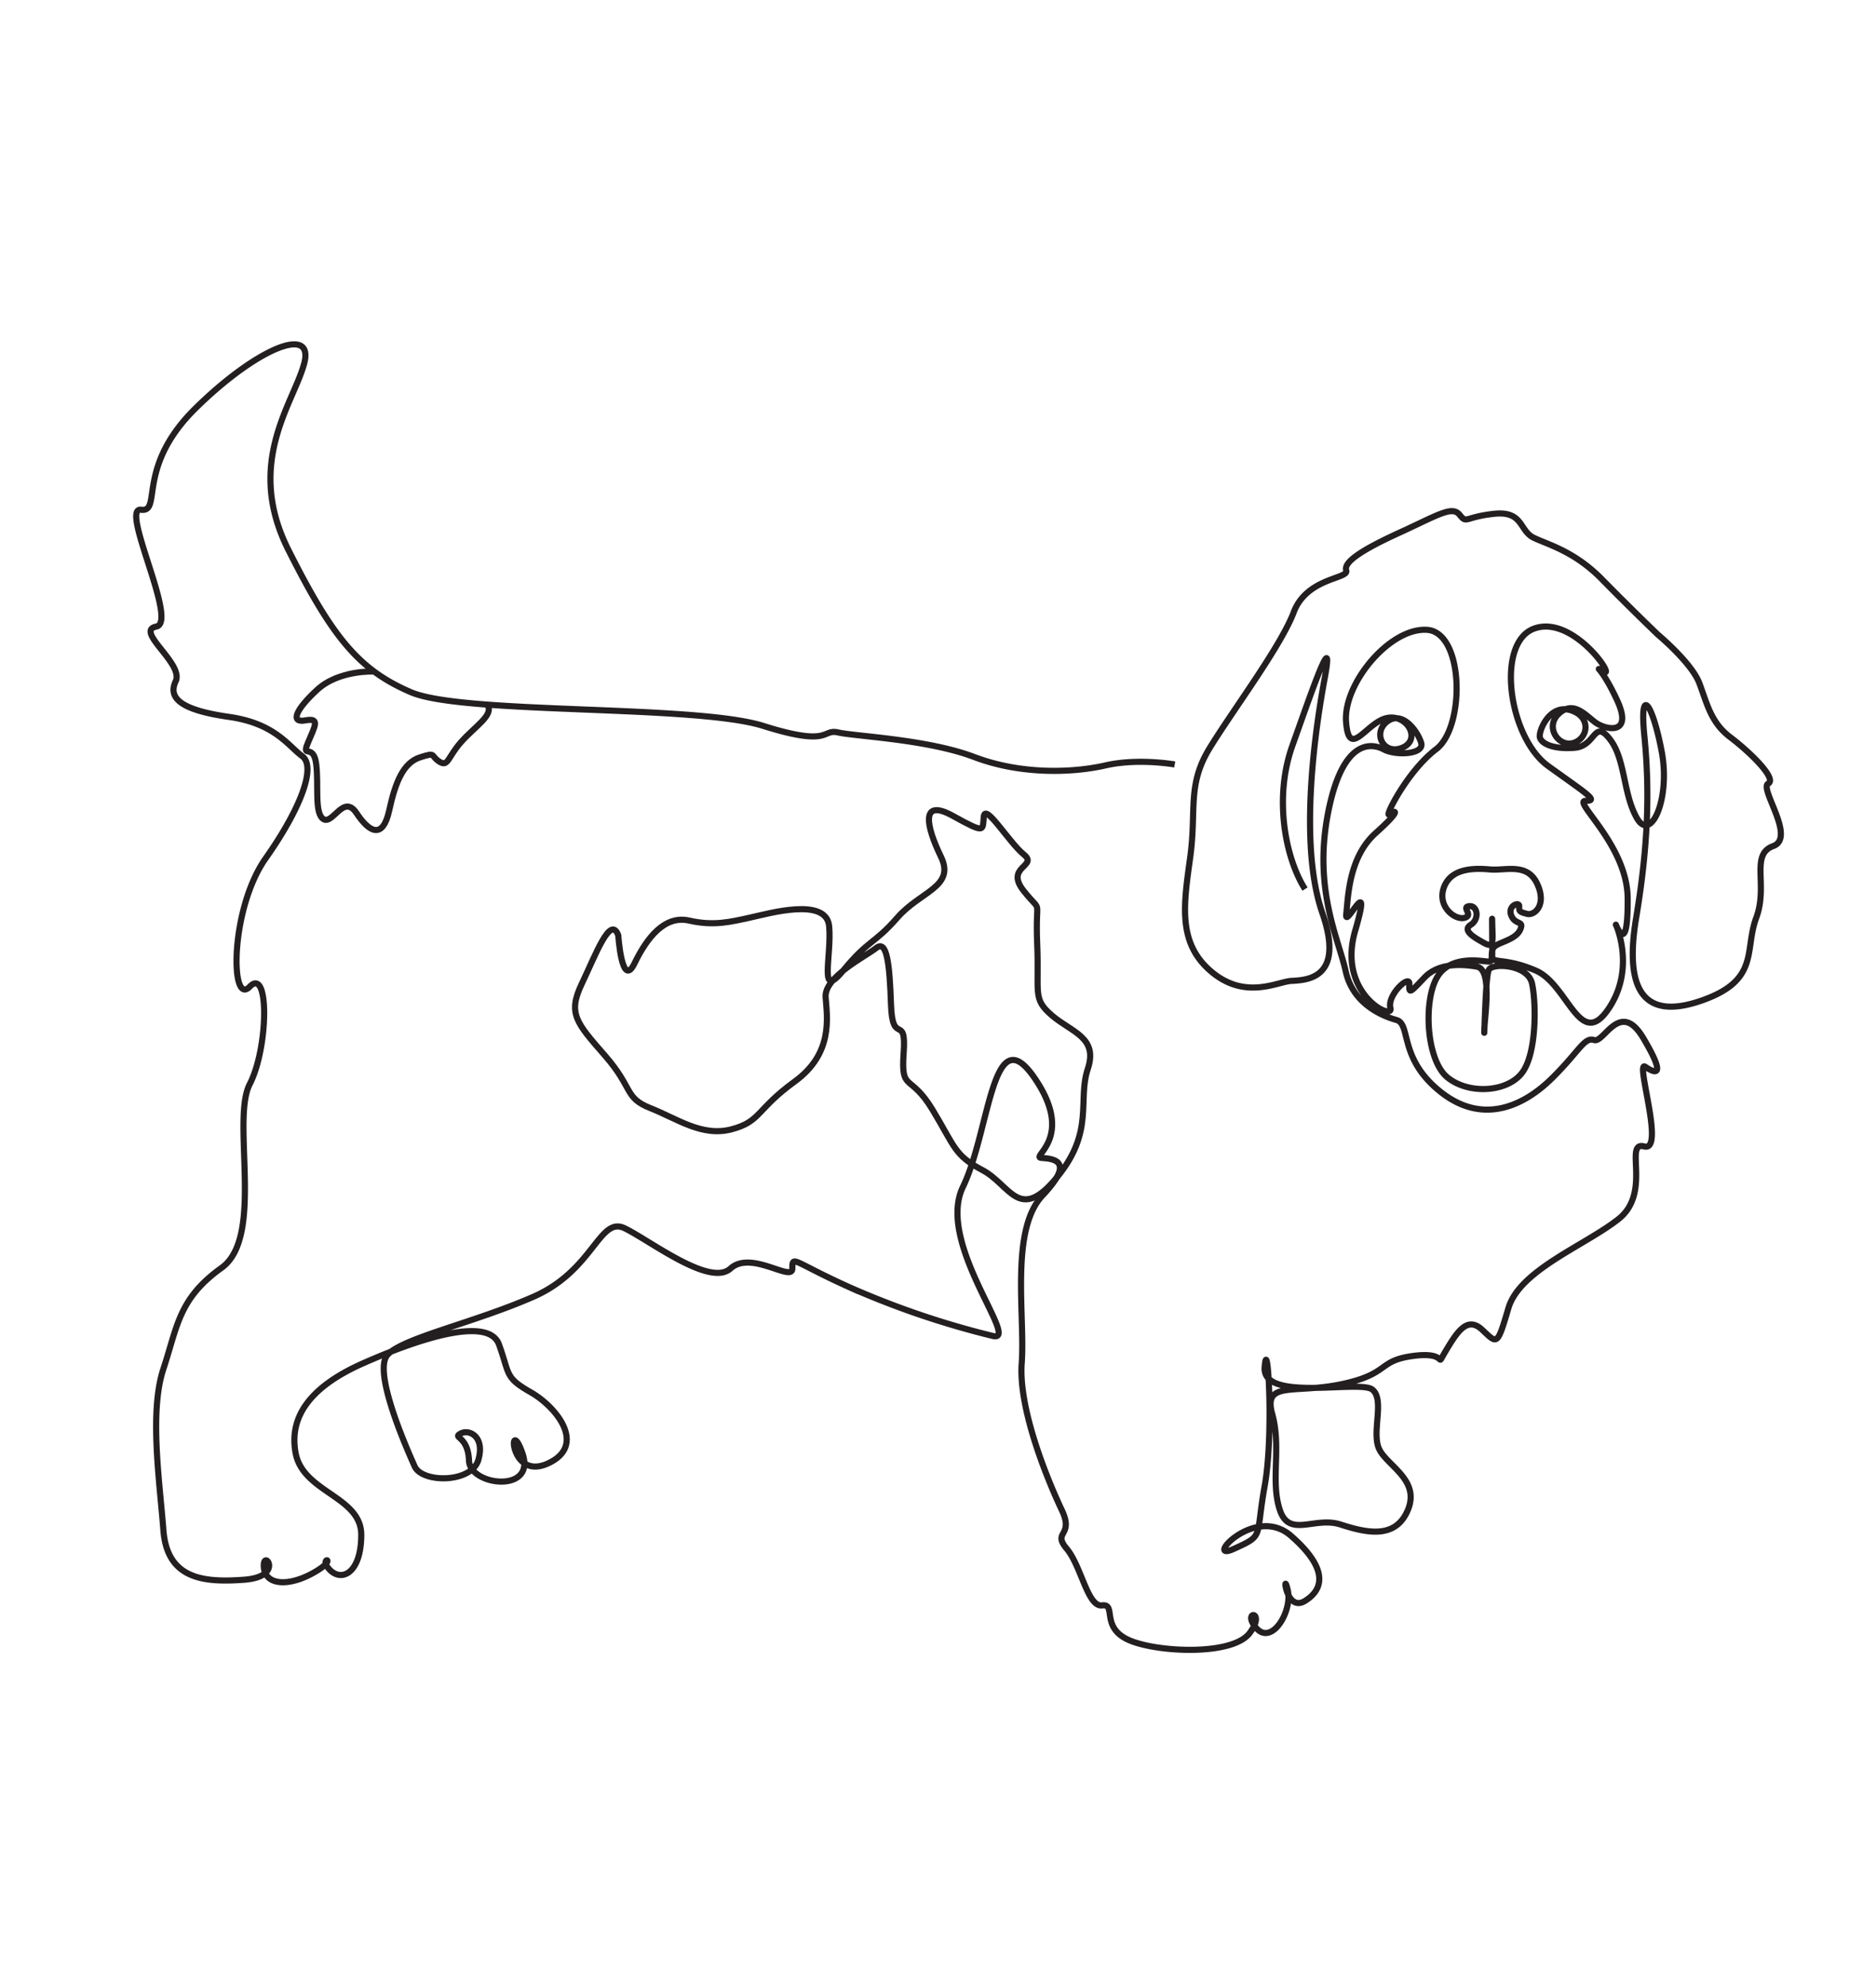 <?xml version="1.0" encoding="UTF-8"?> <svg xmlns="http://www.w3.org/2000/svg" viewBox="0 0 612 648"><defs><style>.cls-1{fill:#fff;}.cls-2{fill:none;stroke:#231f20;stroke-miterlimit:10;stroke-width:2px;}</style></defs><g id="Layer_3" data-name="Layer 3"><rect class="cls-1" width="612" height="648"></rect></g><g id="Layer_2" data-name="Layer 2"><path class="cls-2" d="M383.23,346s-11.92-2.14-22.62.31-27.52,3.06-42.81-2.75-38.83-6.73-44.33-8-2.14,4.89-24.46-2.14-97.83-3.67-114.95-11-25.68-18-40-46.47,1.83-48,5.19-60.84-15.89-4.58-35.46,14.68S53,263.8,46,262.89,58.24,299.57,51,301s9.06,12.06,6.31,17.86,2.44,9.48,17.43,11.62S94,339.93,98.59,343.29s-.3,16.82-11.92,33.33-11.62,48.61-5.2,41.88,6.12,19.88,0,31.8,4.89,49.83-9.17,59.92-14.37,19-19,33-1.22,36.69,0,52.59S66.18,613,79.64,612s6.11-10.39,6.42-4.28,8,6.73,16.51,1.84.91-5.2,4.89-.92,10.39,1.22,10.39-11.31-18.95-13.76-21.4-26.6,6.12-22.32,22-29.35,40.77-16,44.34-6.12,1.83,10.7,10.39,15.6,18.35,17.42,5.5,23.23-12.84-16.51-8.25-3.36-17.12,10.7-17.43,2.44-5.5-7.33-2.75-8.86,8,.91,5.81,8.56-18.34,7.64-20.79,2.14-13.76-30.88-8.87-36.38,28.13-10.4,47.7-19,21.4-26.29,29.65-22.32,27.83,19.26,34.55,13.15,20.18,4.58,20.18,0,.31-2.14,18.65,6.11a279.25,279.25,0,0,0,46.78,15.9c9.17,2.14-18.65-30.27-9.79-48.61s9.48-55.64,23.24-35.77-1.53,26,2.45,26.29,11,.92.3,12.23-5.66,39.36-6.8,54.73,8.94,39.21,13.07,47.92-3.21,6.88,1.6,12.61,6.81,19.11,11.55,18.5-.46,7,8.4,11.16S402,637,407.69,629.38s-2.91-7.41,2.14-1.6,11.92-5.51,10.24-12.54-.76,7.65,5.66,3.67,7.33-10.85-4.59-21.25-28.74,8.87-18.65,4.28,7-3.36,10.07-20.48.94-50.45,0-38.83,31.07,4,35.16,7.34-.31,13.76,2.14,19.26,13.45,10.09,9.48,19.87-13.46,7.65-22,4.89-16.81,4.59-19.87-4.89.61-20.18-2.44-31.18,7.33-6.42,22.93-9.79,11.31-7.64,23.23-9.17,6.73,4.59,10.4-1.53,7-11.61,11.92-7,4.89,5.5,8.56-7S517,503,528,494.32s1.53-25.52,8.41-23.69-3.06-28.28.31-26,7,3.52-.61-9.32-12.85,1.68-16.06.61-4.73,3.52-13.67,12.38S484,463.9,470.06,452.9s-9.63-22.17-14.52-23.54S441.32,424,439,413.46s-10.55-26.6-5.81-51.36,14.37-23.09,18.26-21,13.38,1.68,12.16-2.21-6.19-10.63-11.09-6.88-1.14,11.16,5.05,8.48,1.45-11.08-5.2-9.63-12.3,13.76-13.25,1.22,14.4-30.88,26.47-30S478,333.82,468.53,341s-17.12,22.62-15.29,21.25,4.44-1.84-4.43,6.11-9,20.95-9.63,26.45,8.86-15,2.9,5.5,12.65,29.54,11.51,25.19,6.42-11.24,6.19-7.8.46,2.52,4.93-2.18,11.81-4.47,17.08-3.55,2.41,17.08,2.41,21.09.34-17.77,1.49-20.06,12.72-1.83,14.1,4.47,1.6,22.93-3.33,29.24-17.42,7-24.3,1.37-7.91-24.88-3.33-32.67,15.71-4.93,17.09-5.1.05-3.33,1.54-4.82,6.94-2.29,8.43-5.5-1.55-1.44-2.86-4.7,2.69-4.65,2.58-3,.17,1.83,2.57,2.46,6.54-2.92,3.27-9.86-10.32-4.18-15.36-4.64-12.61-.52-15,5.73,3.5,10.89,6.65,10.06-1.2-3.52,1.55-3.81,3.44,4.24.51,6.08,1.15,4.18,4.47,6,2.64-1.32,2.53-6.71.05,8,0,10.83,3.61.29,14.21,4.82,14.39,26.37,23.79,12.38,1.49-29.23,2.41-27.17,3.9,8.48,3.78-8.83-18.11-31.76-13.75-31.76.8-2-12.16-11.35-17.19-40.12-4.7-44.82,26.6,15.82,22.93,14.1-1.14-2.41,4.25,9.28-3.9,9.63-7.23,7.11-7.11-7.11-11.81-2.75-.05,11.05,4.82,9.52,5.85-8.6-1-10.67-10.44,6.77-10,8.83,4.36,4,11.35,3.44,6.23-9.48,11.43-2.9,4.28,17.73,8.87,25.83,11-6.27,8.1-21.71-7.34-22.16-5.66-5.19,1.45,34.7-2.67,59.43,3.21,33.51,21.78,26.86S569,406.58,572.94,396s-2.07-20.61,5.5-23.36-4.59-18.8-1.61-20.4-6-10.32-12.38-15.14-7.56-11-10.09-17.65-13.53-15.83-13.53-15.83-9.17-8.79-18.19-18-17.58-11.31-22.32-13.6-3.36-8.87-13-7.8-8.71,3.36-11.16.31-7.18.15-19.56,5.81-18.35,9.63-17.43,12.38-12.84,2.29-17.12,13.6-20.18,32.41-27.52,44.49-4.13,20.18-6.27,35.61-4.12,27.83,6.88,37.15,21.56,3.36,26,3.06,17.89-.15,10.24-22.17a58.22,58.22,0,0,1-1.68-5.9c-5.12-22.18-.63-54.18,2.45-70.68,3.36-18-4.44,4.89-10.55,22s-2.28,36.65,4.13,46.78" transform="translate(0 -96.57)"></path><path class="cls-2" d="M201.7,401.76s1.15,17.66,5.27,9.18,9.86-15.83,17.89-14,13.53.39,19.72-.95,25-6.85,25.91,2.78-3.67,24.56,4.59,14.46,10.09-8.56,17.65-17.24,19-10.06,14.22-19.92-6.88-19.26,3.9-13.3,9.63,4.82,10.09.23,8.25,8.49,13.07,12.38-6.42,3.9,0,11.93,3.67.92,4.35,17.2-1.6,17.88,4.82,23.38,15.13,7.11,11.69,17.43,2.3,20.37-10.09,35.41-15.13,2.43-24.3-2.39-8.94-7.57-16.28-19.72-10.32-5.5-9.4-18.57-3.67-2-4.13-15.66-1.38-21.26-4.82-18.51-17,9.41-16.51,16.06,2.53,18.34-10.09,27.51-11,13.07-20.63,15.59-17.66-3.44-26.37-6.88-5.5-6.42-14.91-17.2-12.15-13.75-7.56-23.38S199.18,394.89,201.7,401.76Z" transform="translate(0 -96.57)"></path><path class="cls-2" d="M122,315.68s-11.42-.59-18.52,5.94-8.83,10.9-3.9,10,3.21,1.72.91,7.22,1.72,0,2.64,6.88-.69,16.28,2.41,18.12,6.53-8.37,10.78-1.95,8.6,8.54,10.66-.95,4.7-15.56,10.09-17.28,3.21-.58,6.19,1.37,2.64-1.26,7.22-6.42,10.63-8.7,8.58-12" transform="translate(0 -96.57)"></path></g></svg> 
